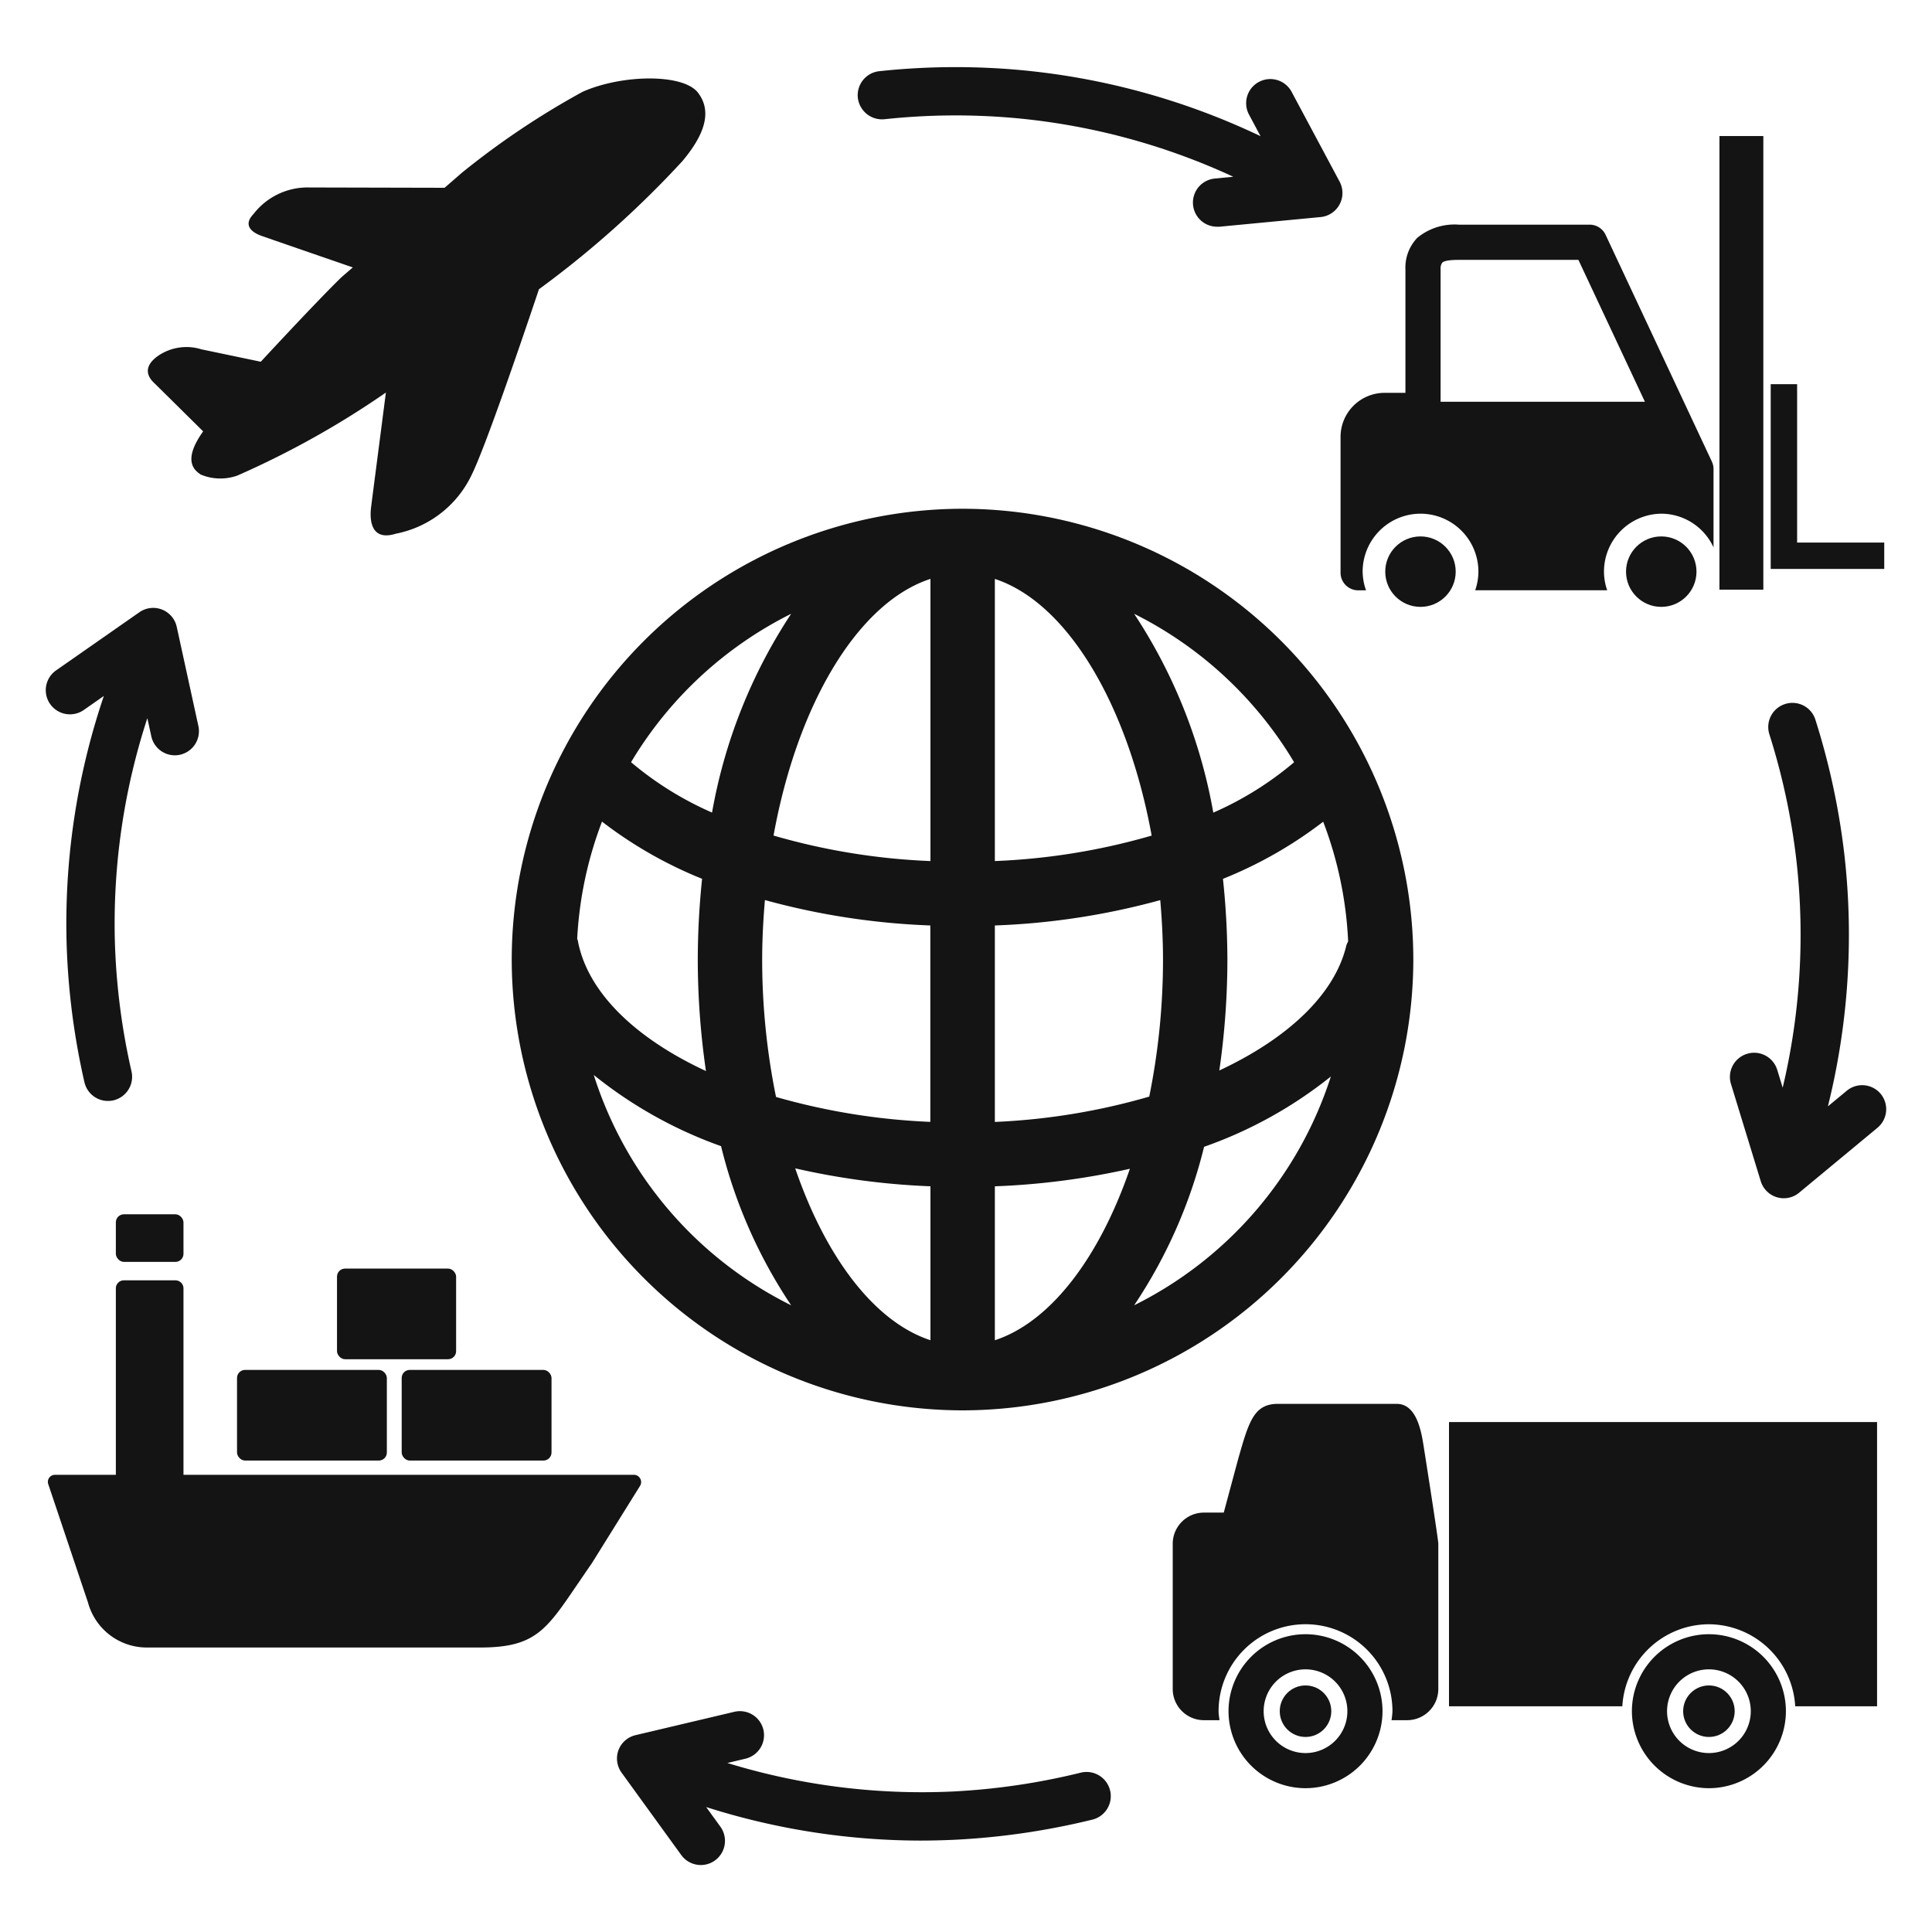 <svg xmlns="http://www.w3.org/2000/svg" width="60" height="60" viewBox="0 0 60 60"><defs><style>.a{fill:none;}.b{fill:#141414;}</style></defs><g transform="translate(300)"><rect class="a" width="60" height="60" transform="translate(-300)"/><path class="b" d="M-255.792,44.884c-.068-.418-.209-1.286-.832-1.286h-3.688c-.75,0-.906.549-1.246,1.752l-.437,1.625h-.618a.969.969,0,0,0-.967.968v4.511a.969.969,0,0,0,.967.968h.485c-.009-.093-.028-.184-.028-.28a2.7,2.7,0,0,1,2.7-2.7,2.7,2.7,0,0,1,2.7,2.7,2.575,2.575,0,0,1-.029.28h.486a.969.969,0,0,0,.967-.968V47.943C-255.332,47.829-255.62,45.977-255.792,44.884Z"/><path class="b" d="M-270.108,15.8a14.015,14.015,0,0,0-14,14,14.016,14.016,0,0,0,14,14,14.016,14.016,0,0,0,14-14A14.015,14.015,0,0,0-270.108,15.8Zm-11.967,13.355a11.9,11.9,0,0,1,.771-3.639,13.086,13.086,0,0,0,3.108,1.776,24.643,24.643,0,0,0-.134,2.508,24.144,24.144,0,0,0,.254,3.462c-2.2-1.022-3.69-2.454-3.982-4.064C-282.061,29.184-282.072,29.173-282.075,29.157Zm5.745.645c0-.629.034-1.243.085-1.848a22.455,22.455,0,0,0,5.137.789v6.1a20.461,20.461,0,0,1-4.792-.774A21.354,21.354,0,0,1-276.33,29.8Zm12.1-3.851a20.342,20.342,0,0,1-4.874.792V17.979C-266.86,18.715-264.98,21.864-264.234,25.951Zm-6.874-7.972v8.764a20.358,20.358,0,0,1-4.873-.792C-275.236,21.864-273.356,18.715-271.108,17.979Zm0,18.862v4.783c-1.735-.568-3.252-2.57-4.2-5.338A22.714,22.714,0,0,0-271.108,36.841Zm2,4.783V36.842a22.98,22.98,0,0,0,4.194-.545C-265.86,39.059-267.375,41.057-269.108,41.624Zm0-6.781v-6.1a22.367,22.367,0,0,0,5.137-.787c.051.6.085,1.219.085,1.847a21.385,21.385,0,0,1-.427,4.255A20.315,20.315,0,0,1-269.108,34.843Zm7.088-7.549a13.122,13.122,0,0,0,3.109-1.773,11.926,11.926,0,0,1,.775,3.717.837.837,0,0,0-.054.118c-.359,1.534-1.829,2.9-3.947,3.891a24.214,24.214,0,0,0,.251-3.445A24.357,24.357,0,0,0-262.02,27.294Zm2.209-3.623a10.188,10.188,0,0,1-2.513,1.568,16.356,16.356,0,0,0-2.458-6.175A12.064,12.064,0,0,1-259.811,23.671Zm-15.623-4.607a16.361,16.361,0,0,0-2.457,6.173,10.254,10.254,0,0,1-2.515-1.564A12.065,12.065,0,0,1-275.434,19.064Zm-6.124,14.327a13.5,13.5,0,0,0,3.947,2.206,15.489,15.489,0,0,0,2.177,4.942A12.045,12.045,0,0,1-281.558,33.391Zm16.776,7.148a15.475,15.475,0,0,0,2.172-4.922,13.378,13.378,0,0,0,3.937-2.183A12.047,12.047,0,0,1-264.782,40.539Z"/><path class="b" d="M-281.907,2.851a25.037,25.037,0,0,0-3.745,2.511l-.542.47-4.207-.01a2.12,2.12,0,0,0-1.727.826c-.39.407.08.614.228.669.108.04,1.893.656,2.856.988l-.357.309c-.83.811-2.5,2.62-2.5,2.62l-1.842-.385a1.56,1.56,0,0,0-1.366.215c-.521.382-.231.711-.1.833.085.082,1.518,1.5,1.518,1.5-.683.953-.226,1.235-.075,1.341a1.577,1.577,0,0,0,1.14.03,27.556,27.556,0,0,0,4.61-2.577c-.2,1.561-.449,3.457-.464,3.6-.025.245-.063,1.045.776.783a3.308,3.308,0,0,0,2.358-1.84c.4-.818,1.4-3.714,2.084-5.752a30.611,30.611,0,0,0,4.453-3.977c.635-.755.968-1.512.478-2.136C-278.8,2.282-280.689,2.31-281.907,2.851Z"/><path class="b" d="M-280.121,45.914a.217.217,0,0,0-.191-.112h-17.982a.222.222,0,0,0-.178.09.219.219,0,0,0-.029.2l1.233,3.673a1.892,1.892,0,0,0,1.845,1.4h10.333c1.689,0,2.045-.525,3-1.931.138-.2.291-.429.471-.687l1.495-2.4A.218.218,0,0,0-280.121,45.914Z"/><path class="b" d="M-294.552,39.762h-1.6a.249.249,0,0,0-.25.25v7.71h2.1v-7.71A.25.25,0,0,0-294.552,39.762Z"/><rect class="b" width="3.699" height="2.815" rx="0.25" transform="translate(-289.534 39.397)"/><path class="b" d="M-258.4,5.635l-1.488-2.784a.75.75,0,0,0-1.015-.307.748.748,0,0,0-.308,1.014l.358.671a22.029,22.029,0,0,0-7.5-2.057,22.243,22.243,0,0,0-4.34.039.75.75,0,0,0-.666.826.757.757,0,0,0,.825.666,20.67,20.67,0,0,1,4.048-.037A20.55,20.55,0,0,1-261.7,5.489l-.574.056a.75.75,0,0,0-.675.818.75.75,0,0,0,.746.678.607.607,0,0,0,.073,0l3.141-.3a.75.75,0,0,0,.59-.391A.752.752,0,0,0-258.4,5.635Z"/><path class="b" d="M-293.838,22.552l-.673-3.084a.75.75,0,0,0-.459-.538.748.748,0,0,0-.7.083l-2.588,1.806a.75.75,0,0,0-.185,1.045.751.751,0,0,0,1.044.186l.624-.436a22.046,22.046,0,0,0-1.156,7.694,22.311,22.311,0,0,0,.553,4.3.749.749,0,0,0,.73.583.814.814,0,0,0,.168-.018.752.752,0,0,0,.564-.9,20.835,20.835,0,0,1-.516-4.015,20.558,20.558,0,0,1,1.008-6.955l.123.564a.749.749,0,0,0,.732.59.727.727,0,0,0,.16-.018A.75.75,0,0,0-293.838,22.552Z"/><path class="b" d="M-241.591,33.974a.748.748,0,0,0-1.056-.1l-.586.485a22.075,22.075,0,0,0,.518-7.762,22.343,22.343,0,0,0-.906-4.245.747.747,0,0,0-.941-.488.749.749,0,0,0-.488.942,20.81,20.81,0,0,1,.844,3.959,20.562,20.562,0,0,1-.431,7.014l-.169-.552a.75.75,0,0,0-.937-.5.75.75,0,0,0-.5.937l.924,3.017a.751.751,0,0,0,.5.5.75.75,0,0,0,.214.032.75.75,0,0,0,.479-.173l2.43-2.014A.749.749,0,0,0-241.591,33.974Z"/><path class="b" d="M-265.526,55.6a.753.753,0,0,0-.908-.549,20.949,20.949,0,0,1-4.005.587,20.561,20.561,0,0,1-6.972-.887l.561-.133a.75.75,0,0,0,.558-.9.75.75,0,0,0-.9-.557l-3.071.726a.75.75,0,0,0-.531.468.753.753,0,0,0,.1.7l1.851,2.555a.751.751,0,0,0,.608.31.743.743,0,0,0,.44-.143.751.751,0,0,0,.167-1.048l-.441-.609a22.035,22.035,0,0,0,6.64,1.041c.355,0,.711-.009,1.068-.025a22.587,22.587,0,0,0,4.294-.628A.75.75,0,0,0-265.526,55.6Z"/><rect class="b" width="4.653" height="2.815" rx="0.25" transform="translate(-292.639 42.544)"/><rect class="b" width="4.653" height="2.815" rx="0.25" transform="translate(-287.525 42.544)"/><rect class="b" width="2.1" height="1.478" rx="0.25" transform="translate(-296.402 37.711)"/><circle class="b" cx="1.094" cy="1.094" r="1.094" transform="translate(-249.502 16.659)"/><path class="b" d="M-259.456,50.752a2.393,2.393,0,0,0-2.391,2.39,2.394,2.394,0,0,0,2.391,2.392,2.394,2.394,0,0,0,2.391-2.392A2.393,2.393,0,0,0-259.456,50.752Zm0,3.691a1.3,1.3,0,0,1-1.3-1.3,1.3,1.3,0,0,1,1.3-1.3,1.3,1.3,0,0,1,1.3,1.3A1.3,1.3,0,0,1-259.456,54.443Z"/><circle class="b" cx="0.8" cy="0.8" r="0.8" transform="translate(-260.256 52.343)"/><path class="b" d="M-257.682,17.753a1.8,1.8,0,0,1,1.8-1.8,1.8,1.8,0,0,1,1.795,1.8,1.767,1.767,0,0,1-.1.579h4.1a1.768,1.768,0,0,1-.1-.579,1.8,1.8,0,0,1,1.795-1.8A1.792,1.792,0,0,1-246.785,17V14.566a.549.549,0,0,0-.052-.232l-3.3-7.042a.547.547,0,0,0-.495-.315h-4.061a1.821,1.821,0,0,0-1.291.408,1.335,1.335,0,0,0-.369.984V12.2H-257a1.369,1.369,0,0,0-1.368,1.367v4.219a.547.547,0,0,0,.547.547h.244A1.793,1.793,0,0,1-257.682,17.753Zm2.421-9.384a.327.327,0,0,1,.049-.21c.089-.089.4-.087.545-.088h3.686l2.065,4.406-6.345,0Z"/><circle class="b" cx="1.094" cy="1.094" r="1.094" transform="translate(-256.98 16.659)"/><rect class="b" width="1.363" height="14.088" transform="translate(-246.601 4.225)"/><path class="b" d="M-241.483,17.669h-3.526V11.931h.82v4.918h2.706Z"/><path class="b" d="M-255,44.163v8.828h5.383a2.7,2.7,0,0,1,2.685-2.548,2.7,2.7,0,0,1,2.684,2.548h2.542V44.163Z"/><path class="b" d="M-246.928,50.752a2.394,2.394,0,0,0-2.392,2.39,2.4,2.4,0,0,0,2.392,2.392,2.394,2.394,0,0,0,2.391-2.392A2.393,2.393,0,0,0-246.928,50.752Zm0,3.691a1.3,1.3,0,0,1-1.3-1.3,1.3,1.3,0,0,1,1.3-1.3,1.3,1.3,0,0,1,1.3,1.3A1.3,1.3,0,0,1-246.928,54.443Z"/><circle class="b" cx="0.8" cy="0.8" r="0.8" transform="translate(-247.728 52.343)"/></g></svg>